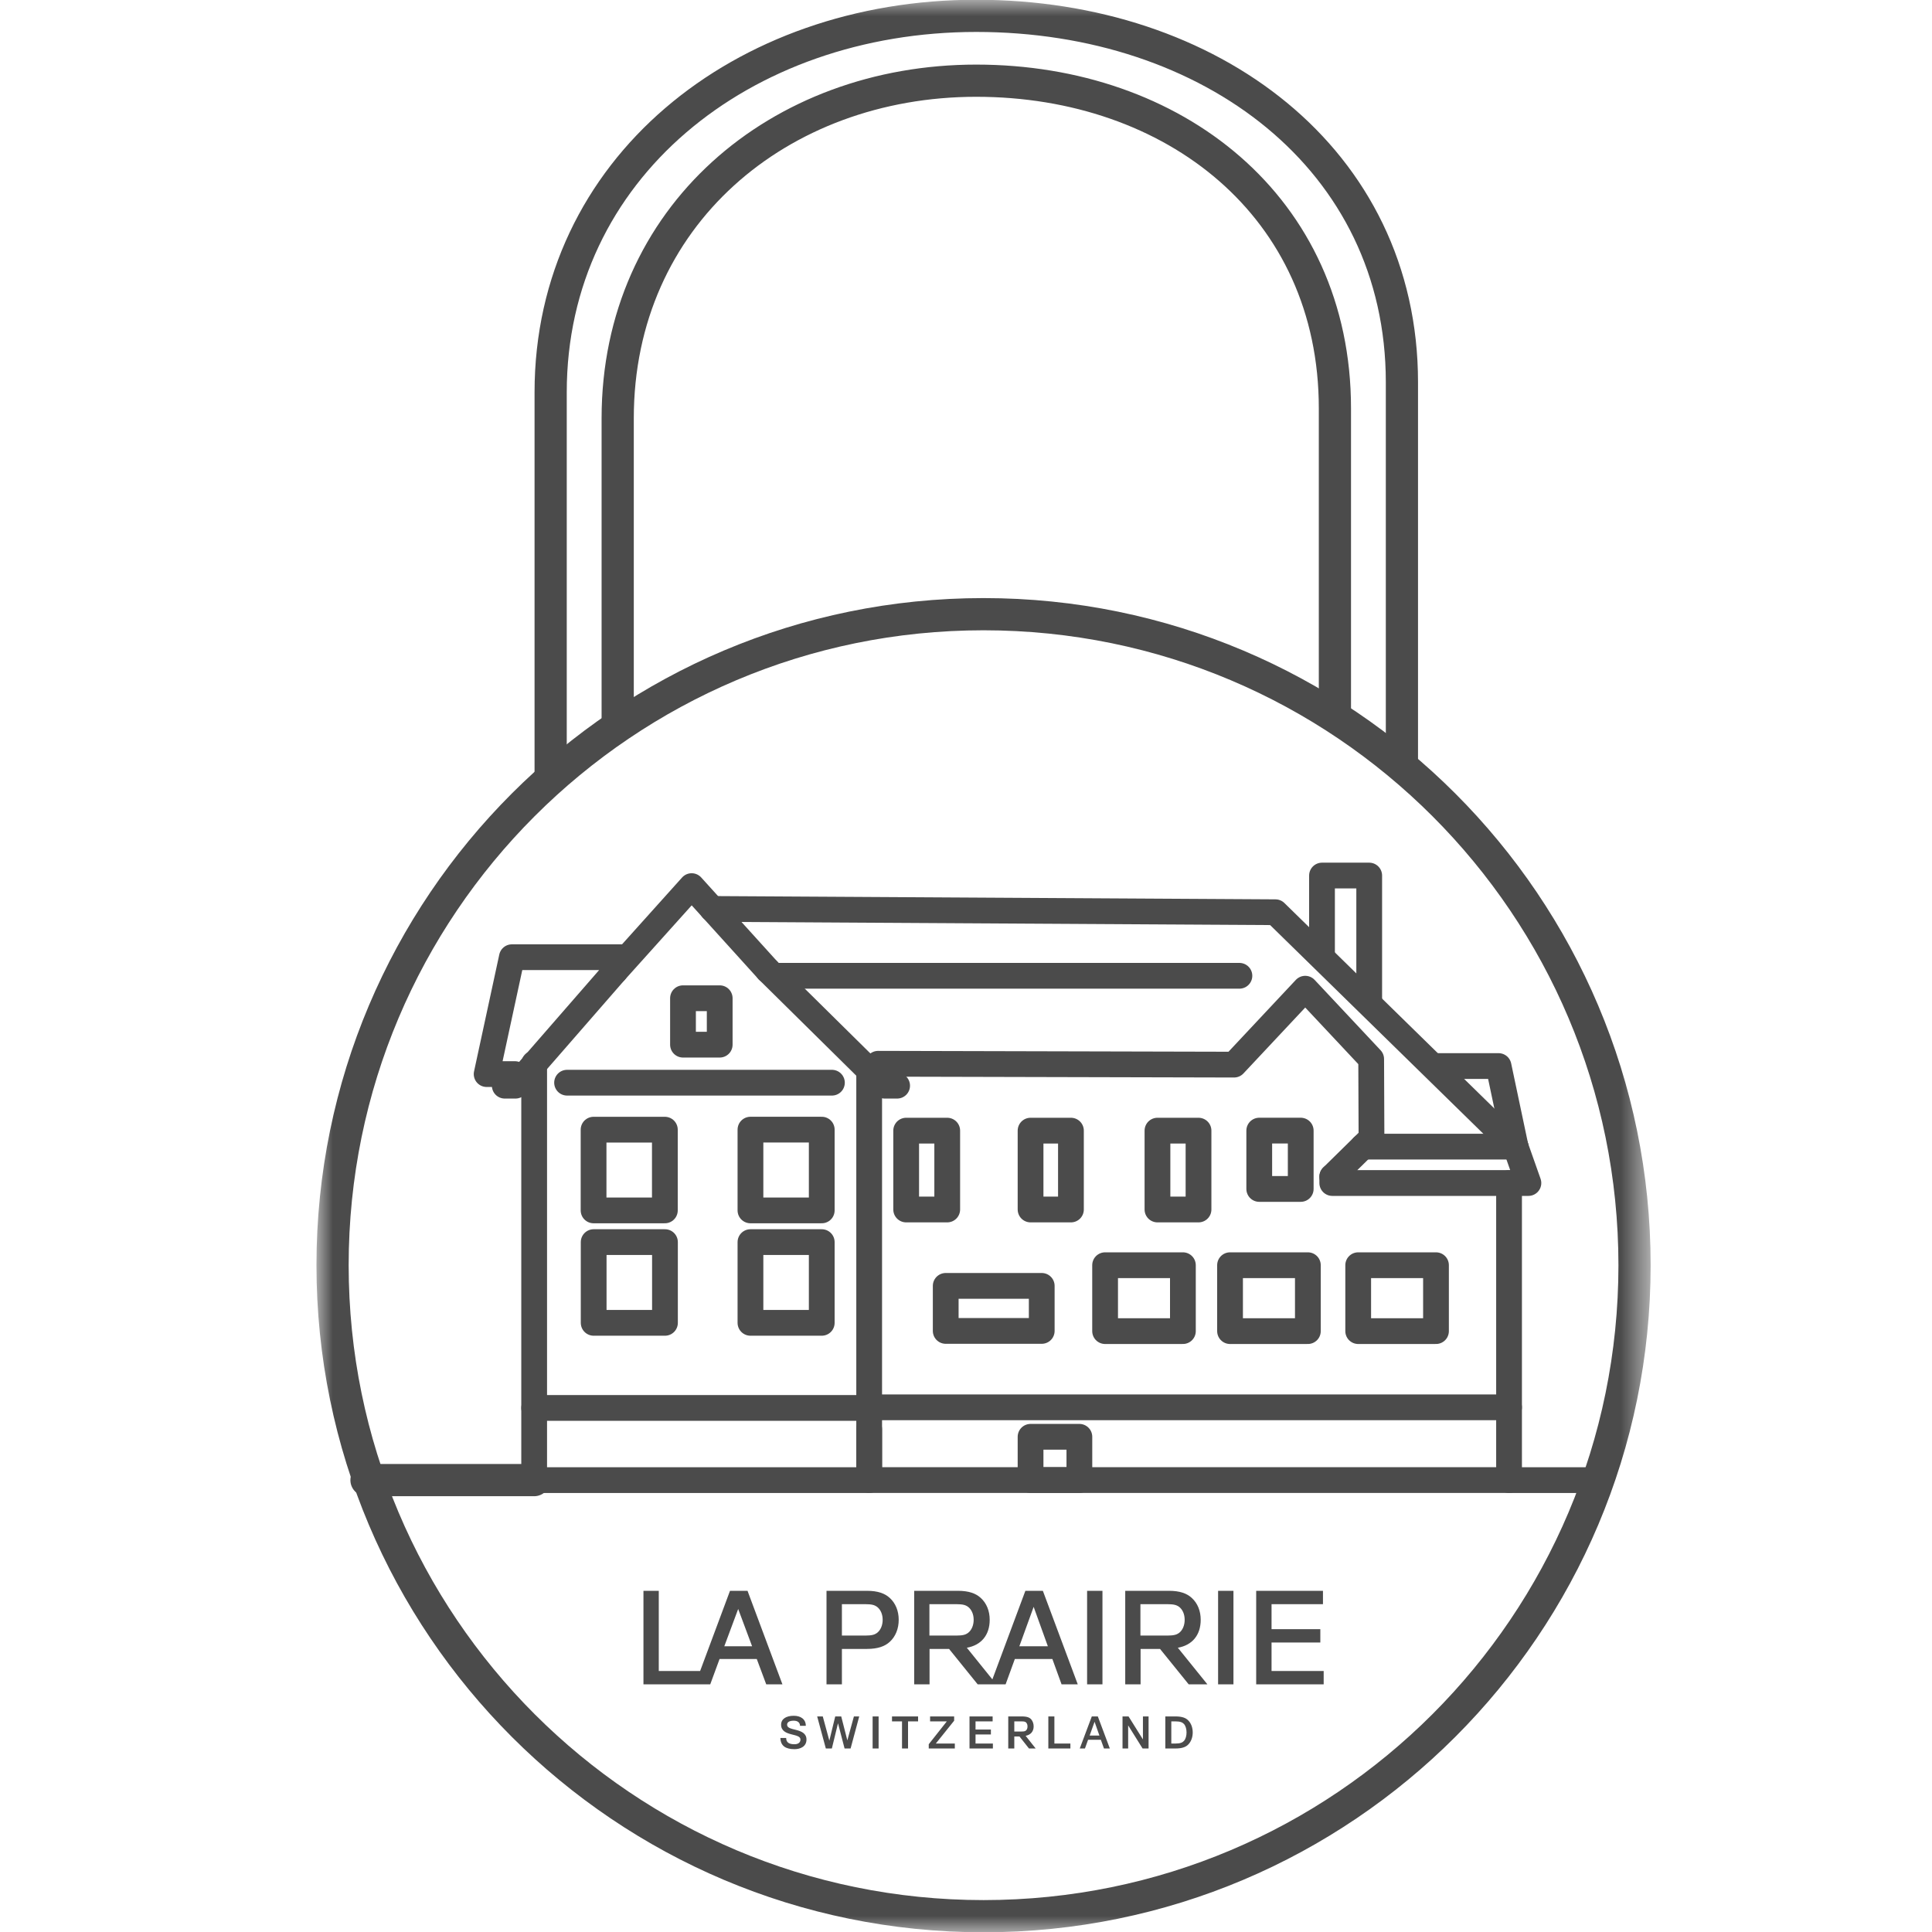 <?xml version="1.0" encoding="UTF-8"?>
<svg width="60px" height="60px" viewBox="0 0 60 60" version="1.1" xmlns="http://www.w3.org/2000/svg" xmlns:xlink="http://www.w3.org/1999/xlink">
    <title>Group 21</title>
    <defs>
        <polygon id="path-1" points="0 60 41.418 60 41.418 0 0 0"></polygon>
    </defs>
    <g id="🧺-Minibag" stroke="none" stroke-width="1" fill="none" fill-rule="evenodd">
        <g id="Homepage---Product-added-confirmation-new-bg" transform="translate(-1731, -881)">
            <g id="Sticky-Add-to-Bag" transform="translate(1370, 70)">
                <g id="online-services" transform="translate(78, 645)">
                    <g id="Group-21" transform="translate(283.984, 166)">
                        <rect id="Rectangle-Copy-2" fill-opacity="0" fill="#D8D8D8" x="0" y="0.984" width="59.016" height="59.016"></rect>
                        <g id="Group-41" transform="translate(8.852, 0)">
                            <path d="M29.653,51.01 L29.653,51.894 L31.272,51.894 L31.272,52.309 L29.176,52.309 L29.176,49.404 L31.25,49.404 L31.25,49.819 L29.653,49.819 L29.653,50.595 L31.168,50.595 L31.168,51.01 L29.653,51.01 Z M27.993,52.309 L28.47,52.309 L28.47,49.404 L27.993,49.404 L27.993,52.309 Z M26.54,53.459 L26.54,54.147 L26.669,54.147 C26.822,54.147 26.888,54.115 26.934,54.064 C26.988,54.002 27.013,53.907 27.013,53.804 C27.013,53.7 26.988,53.604 26.934,53.541 C26.888,53.492 26.822,53.459 26.669,53.459 L26.54,53.459 Z M26.354,53.305 L26.665,53.305 C26.885,53.305 26.997,53.355 27.071,53.434 C27.158,53.525 27.205,53.657 27.205,53.804 C27.205,53.948 27.158,54.081 27.071,54.173 C26.997,54.251 26.885,54.301 26.665,54.301 L26.354,54.301 L26.354,53.305 Z M26.42,50.794 C26.618,50.794 26.706,50.765 26.777,50.715 C26.893,50.628 26.955,50.474 26.955,50.304 C26.955,50.134 26.893,49.985 26.777,49.898 C26.706,49.848 26.618,49.819 26.42,49.819 L25.581,49.819 L25.581,50.794 L26.42,50.794 Z M26.743,51.172 L27.661,52.309 L27.08,52.309 L26.19,51.209 L25.586,51.209 L25.586,52.309 L25.109,52.309 L25.109,49.404 L26.466,49.404 C26.809,49.404 27.026,49.487 27.174,49.624 C27.358,49.79 27.453,50.031 27.453,50.304 C27.453,50.778 27.192,51.093 26.743,51.172 L26.743,51.172 Z M25.025,53.305 L25.212,53.305 L25.659,54.019 L25.659,53.305 L25.834,53.305 L25.834,54.301 L25.648,54.301 L25.2,53.583 L25.2,54.301 L25.025,54.301 L25.025,53.305 Z M24.004,53.899 L24.307,53.899 L24.157,53.471 L24.004,53.899 Z M23.925,52.309 L24.402,52.309 L24.402,49.404 L23.925,49.404 L23.925,52.309 Z M24.071,53.305 L24.258,53.305 L24.631,54.301 L24.449,54.301 L24.352,54.031 L23.955,54.031 L23.858,54.301 L23.697,54.301 L24.071,53.305 Z M22.721,54.301 L22.721,53.305 L22.909,53.305 L22.909,54.147 L23.406,54.147 L23.406,54.301 L22.721,54.301 Z M21.821,51.126 L22.706,51.126 L22.265,49.902 L21.821,51.126 Z M21.664,53.459 L21.664,53.774 L21.887,53.774 C21.979,53.774 22.008,53.761 22.033,53.736 C22.061,53.707 22.074,53.666 22.074,53.616 C22.074,53.567 22.061,53.525 22.033,53.496 C22.008,53.471 21.979,53.459 21.887,53.459 L21.664,53.459 Z M22.199,53.408 C22.24,53.462 22.265,53.537 22.265,53.616 C22.265,53.77 22.173,53.878 22.016,53.907 L22.328,54.301 L22.12,54.301 L21.825,53.928 L21.664,53.928 L21.664,54.301 L21.476,54.301 L21.476,53.305 L21.891,53.305 C22.07,53.305 22.145,53.342 22.199,53.408 L22.199,53.408 Z M20.991,53.459 L20.46,53.459 L20.46,53.712 L20.937,53.712 L20.937,53.865 L20.46,53.865 L20.46,54.147 L20.999,54.147 L20.999,54.301 L20.273,54.301 L20.273,53.305 L20.991,53.305 L20.991,53.459 Z M19.867,50.794 C20.066,50.794 20.153,50.765 20.223,50.715 C20.339,50.628 20.402,50.474 20.402,50.304 C20.402,50.134 20.339,49.985 20.223,49.898 C20.153,49.848 20.066,49.819 19.867,49.819 L19.028,49.819 L19.028,50.794 L19.867,50.794 Z M19.007,54.301 L19.007,54.169 L19.568,53.459 L19.049,53.459 L19.049,53.305 L19.796,53.305 L19.796,53.438 L19.227,54.147 L19.817,54.147 L19.817,54.301 L19.007,54.301 Z M22.846,51.521 L21.681,51.521 L21.394,52.309 L20.527,52.309 L19.638,51.209 L19.032,51.209 L19.032,52.309 L18.555,52.309 L18.555,49.404 L19.912,49.404 C20.256,49.404 20.472,49.487 20.621,49.624 C20.804,49.79 20.9,50.031 20.9,50.304 C20.9,50.778 20.638,51.093 20.19,51.172 L20.983,52.155 L22.008,49.404 L22.551,49.404 L23.635,52.309 L23.132,52.309 L22.846,51.521 Z M18.676,53.459 L18.364,53.459 L18.364,54.301 L18.177,54.301 L18.177,53.459 L17.866,53.459 L17.866,53.305 L18.676,53.305 L18.676,53.459 Z M17.264,54.301 L17.45,54.301 L17.45,53.305 L17.264,53.305 L17.264,54.301 Z M16.31,50.794 L17.04,50.794 C17.24,50.794 17.326,50.765 17.397,50.715 C17.513,50.628 17.576,50.474 17.576,50.304 C17.576,50.134 17.513,49.985 17.397,49.898 C17.326,49.848 17.24,49.819 17.04,49.819 L16.31,49.819 L16.31,50.794 Z M16.31,51.209 L16.31,52.309 L15.832,52.309 L15.832,49.404 L17.086,49.404 C17.43,49.404 17.646,49.487 17.795,49.624 C17.978,49.79 18.074,50.031 18.074,50.304 C18.074,50.579 17.978,50.823 17.795,50.99 C17.646,51.126 17.43,51.209 17.086,51.209 L16.31,51.209 Z M16.189,53.517 L15.998,54.301 L15.811,54.301 L15.542,53.305 L15.716,53.305 L15.92,54.057 L16.103,53.305 L16.289,53.305 L16.479,54.049 L16.683,53.305 L16.848,53.305 L16.58,54.301 L16.393,54.301 L16.189,53.517 Z M14.741,53.861 C14.583,53.82 14.422,53.758 14.422,53.563 C14.422,53.38 14.583,53.285 14.815,53.285 C15.028,53.285 15.189,53.389 15.189,53.596 L15.01,53.596 C15.006,53.488 14.927,53.438 14.815,53.438 C14.654,53.438 14.608,53.5 14.608,53.563 C14.608,53.666 14.745,53.688 14.89,53.725 C15.047,53.766 15.21,53.828 15.21,54.023 C15.21,54.239 15.023,54.322 14.837,54.322 C14.562,54.322 14.405,54.219 14.4,53.974 L14.579,53.974 C14.579,54.122 14.682,54.169 14.837,54.169 C14.973,54.169 15.023,54.098 15.023,54.023 C15.023,53.92 14.886,53.899 14.741,53.861 L14.741,53.861 Z M12.658,51.126 L13.521,51.126 L13.089,49.968 L12.658,51.126 Z M10.623,51.894 L11.907,51.894 L12.835,49.404 L13.379,49.404 L14.463,52.309 L13.96,52.309 L13.666,51.521 L12.511,51.521 L12.221,52.309 L10.147,52.309 L10.147,49.404 L10.623,49.404 L10.623,51.894 Z" id="Fill-1" fill="#4B4B4B"></path>
                            <polyline id="Stroke-3" stroke="#4B4B4B" stroke-width="0.8" stroke-linecap="round" stroke-linejoin="round" points="9.601 29.727 6.061 29.727 5.277 33.357 6.157 33.357 5.84 33.717 6.173 33.717 9.268 30.164"></polyline>
                            <polyline id="Stroke-5" stroke="#4B4B4B" stroke-width="0.8" stroke-linecap="round" stroke-linejoin="round" points="31.22 29.691 31.22 27.191 32.686 27.191 32.686 30.476 32.686 31.12"></polyline>
                            <polyline id="Stroke-7" stroke="#4B4B4B" stroke-width="0.8" stroke-linecap="round" stroke-linejoin="round" points="37.231 35.609 36.703 33.107 34.725 33.107"></polyline>
                            <mask id="mask-2" fill="white">
                                <use xlink:href="#path-1"></use>
                            </mask>
                            <g id="Clip-10"></g>
                            <polygon id="Stroke-9" stroke="#4B4B4B" stroke-width="0.8" stroke-linecap="round" stroke-linejoin="round" mask="url(#mask-2)" points="11.375 32.443 12.515 32.443 12.515 31.001 11.375 31.001"></polygon>
                            <polygon id="Stroke-11" stroke="#4B4B4B" stroke-width="0.8" stroke-linecap="round" stroke-linejoin="round" mask="url(#mask-2)" points="24.484 41.339 26.9 41.339 26.9 39.292 24.484 39.292"></polygon>
                            <polygon id="Stroke-12" stroke="#4B4B4B" stroke-width="0.8" stroke-linecap="round" stroke-linejoin="round" mask="url(#mask-2)" points="28.364 41.339 30.781 41.339 30.781 39.292 28.364 39.292"></polygon>
                            <polygon id="Stroke-13" stroke="#4B4B4B" stroke-width="0.8" stroke-linecap="round" stroke-linejoin="round" mask="url(#mask-2)" points="32.344 41.339 34.76 41.339 34.76 39.292 32.344 39.292"></polygon>
                            <polyline id="Stroke-14" stroke="#4B4B4B" stroke-width="0.8" stroke-linecap="round" stroke-linejoin="round" mask="url(#mask-2)" points="12.283 28.228 29.773 28.33 36.73 35.139"></polyline>
                            <line x1="37.231" y1="35.609" x2="32.491" y2="35.609" id="Stroke-15" stroke="#4B4B4B" stroke-width="0.8" stroke-linecap="round" stroke-linejoin="round" mask="url(#mask-2)"></line>
                            <polyline id="Stroke-16" stroke="#4B4B4B" stroke-width="0.8" stroke-linecap="round" stroke-linejoin="round" mask="url(#mask-2)" points="37.231 35.609 37.63 36.74 31.539 36.74 31.539 36.543"></polyline>
                            <line x1="7.775" y1="33.624" x2="16" y2="33.624" id="Stroke-17" stroke="#4B4B4B" stroke-width="0.8" stroke-linecap="round" stroke-linejoin="round" mask="url(#mask-2)"></line>
                            <line x1="14.26" y1="30.304" x2="28.655" y2="30.304" id="Stroke-18" stroke="#4B4B4B" stroke-width="0.8" stroke-linecap="round" stroke-linejoin="round" mask="url(#mask-2)"></line>
                            <polygon id="Stroke-19" stroke="#4B4B4B" stroke-width="0.8" stroke-linecap="round" stroke-linejoin="round" mask="url(#mask-2)" points="26.11 37.562 27.385 37.562 27.385 35.113 26.11 35.113"></polygon>
                            <polygon id="Stroke-20" stroke="#4B4B4B" stroke-width="0.8" stroke-linecap="round" stroke-linejoin="round" mask="url(#mask-2)" points="22.169 37.562 23.423 37.562 23.423 35.113 22.169 35.113"></polygon>
                            <polygon id="Stroke-21" stroke="#4B4B4B" stroke-width="0.8" stroke-linecap="round" stroke-linejoin="round" mask="url(#mask-2)" points="18.306 37.562 19.581 37.562 19.581 35.113 18.306 35.113"></polygon>
                            <polygon id="Stroke-22" stroke="#4B4B4B" stroke-width="0.8" stroke-linecap="round" stroke-linejoin="round" mask="url(#mask-2)" points="29.271 36.924 30.559 36.924 30.559 35.112 29.271 35.112"></polygon>
                            <line x1="6.753" y1="43.725" x2="17.157" y2="43.725" id="Stroke-23" stroke="#4B4B4B" stroke-width="0.8" stroke-linecap="round" stroke-linejoin="round" mask="url(#mask-2)"></line>
                            <polygon id="Stroke-24" stroke="#4B4B4B" stroke-width="0.8" stroke-linecap="round" stroke-linejoin="round" mask="url(#mask-2)" points="8.601 41.082 10.815 41.082 10.815 38.575 8.601 38.575"></polygon>
                            <polygon id="Stroke-25" stroke="#4B4B4B" stroke-width="0.8" stroke-linecap="round" stroke-linejoin="round" mask="url(#mask-2)" points="13.47 41.082 15.684 41.082 15.684 38.575 13.47 38.575"></polygon>
                            <polygon id="Stroke-26" stroke="#4B4B4B" stroke-width="0.8" stroke-linecap="round" stroke-linejoin="round" mask="url(#mask-2)" points="8.598 37.59 10.812 37.59 10.812 35.083 8.598 35.083"></polygon>
                            <polygon id="Stroke-27" stroke="#4B4B4B" stroke-width="0.8" stroke-linecap="round" stroke-linejoin="round" mask="url(#mask-2)" points="13.47 37.59 15.684 37.59 15.684 35.082 13.47 35.082"></polygon>
                            <polygon id="Stroke-28" stroke="#4B4B4B" stroke-width="0.8" stroke-linecap="round" stroke-linejoin="round" mask="url(#mask-2)" points="19.534 41.333 22.516 41.333 22.516 39.934 19.534 39.934"></polygon>
                            <line x1="17.157" y1="43.705" x2="37.029" y2="43.705" id="Stroke-29" stroke="#4B4B4B" stroke-width="0.8" stroke-linecap="round" stroke-linejoin="round" mask="url(#mask-2)"></line>
                            <polygon id="Stroke-30" stroke="#4B4B4B" stroke-width="0.8" stroke-linecap="round" stroke-linejoin="round" mask="url(#mask-2)" points="22.169 45.965 23.685 45.965 23.685 44.621 22.169 44.621"></polygon>
                            <polyline id="Stroke-31" stroke="#4B4B4B" stroke-width="0.8" stroke-linecap="round" stroke-linejoin="round" mask="url(#mask-2)" points="31.539 36.543 32.757 35.346 32.747 32.889 30.699 30.705 28.489 33.063 17.435 33.036"></polyline>
                            <polyline id="Stroke-32" stroke="#4B4B4B" stroke-width="0.8" stroke-linecap="round" stroke-linejoin="round" mask="url(#mask-2)" points="17.157 33.263 17.157 45.966 6.753 45.966 6.753 33.027"></polyline>
                            <polyline id="Stroke-33" stroke="#4B4B4B" stroke-width="0.8" stroke-linecap="round" stroke-linejoin="round" mask="url(#mask-2)" points="17.157 44.384 17.157 45.965 37.029 45.965 37.029 36.741"></polyline>
                            <polyline id="Stroke-34" stroke="#4B4B4B" stroke-width="0.8" stroke-linecap="round" stroke-linejoin="round" mask="url(#mask-2)" points="14.015 30.138 11.644 27.519 9.268 30.164"></polyline>
                            <polyline id="Stroke-35" stroke="#4B4B4B" stroke-width="0.8" stroke-linecap="round" stroke-linejoin="round" mask="url(#mask-2)" points="14.015 30.138 17.64 33.717 18.025 33.717"></polyline>
                            <line x1="6.753" y1="45.966" x2="1.546" y2="45.966" id="Stroke-36" stroke="#4B4B4B" stroke-linecap="round" stroke-linejoin="round" mask="url(#mask-2)"></line>
                            <line x1="37.029" y1="45.966" x2="39.798" y2="45.966" id="Stroke-37" stroke="#4B4B4B" stroke-width="0.8" stroke-linecap="round" stroke-linejoin="round" mask="url(#mask-2)"></line>
                            <path d="M7.265,24.09 L7.265,12.184 C7.265,5.245 13.214,0.492 20.483,0.492 C27.754,0.492 33.702,4.936 33.702,11.875 L33.702,23.799" id="Stroke-38" stroke="#4B4B4B" mask="url(#mask-2)"></path>
                            <path d="M9.347,22.46 L9.347,12.99 C9.347,6.715 14.359,2.506 20.483,2.506 C26.609,2.506 31.621,6.407 31.621,12.682 L31.621,22.168" id="Stroke-39" stroke="#4B4B4B" stroke-linecap="round" stroke-linejoin="round" mask="url(#mask-2)"></path>
                            <path d="M40.926,39.292 C40.926,50.458 31.875,59.509 20.709,59.509 C9.544,59.509 0.492,50.458 0.492,39.292 C0.492,28.125 9.544,19.074 20.709,19.074 C31.875,19.074 40.926,28.125 40.926,39.292 Z" id="Stroke-40" stroke="#4B4B4B" mask="url(#mask-2)"></path>
                        </g>
                    </g>
                </g>
            </g>
        </g>
    </g>
</svg>